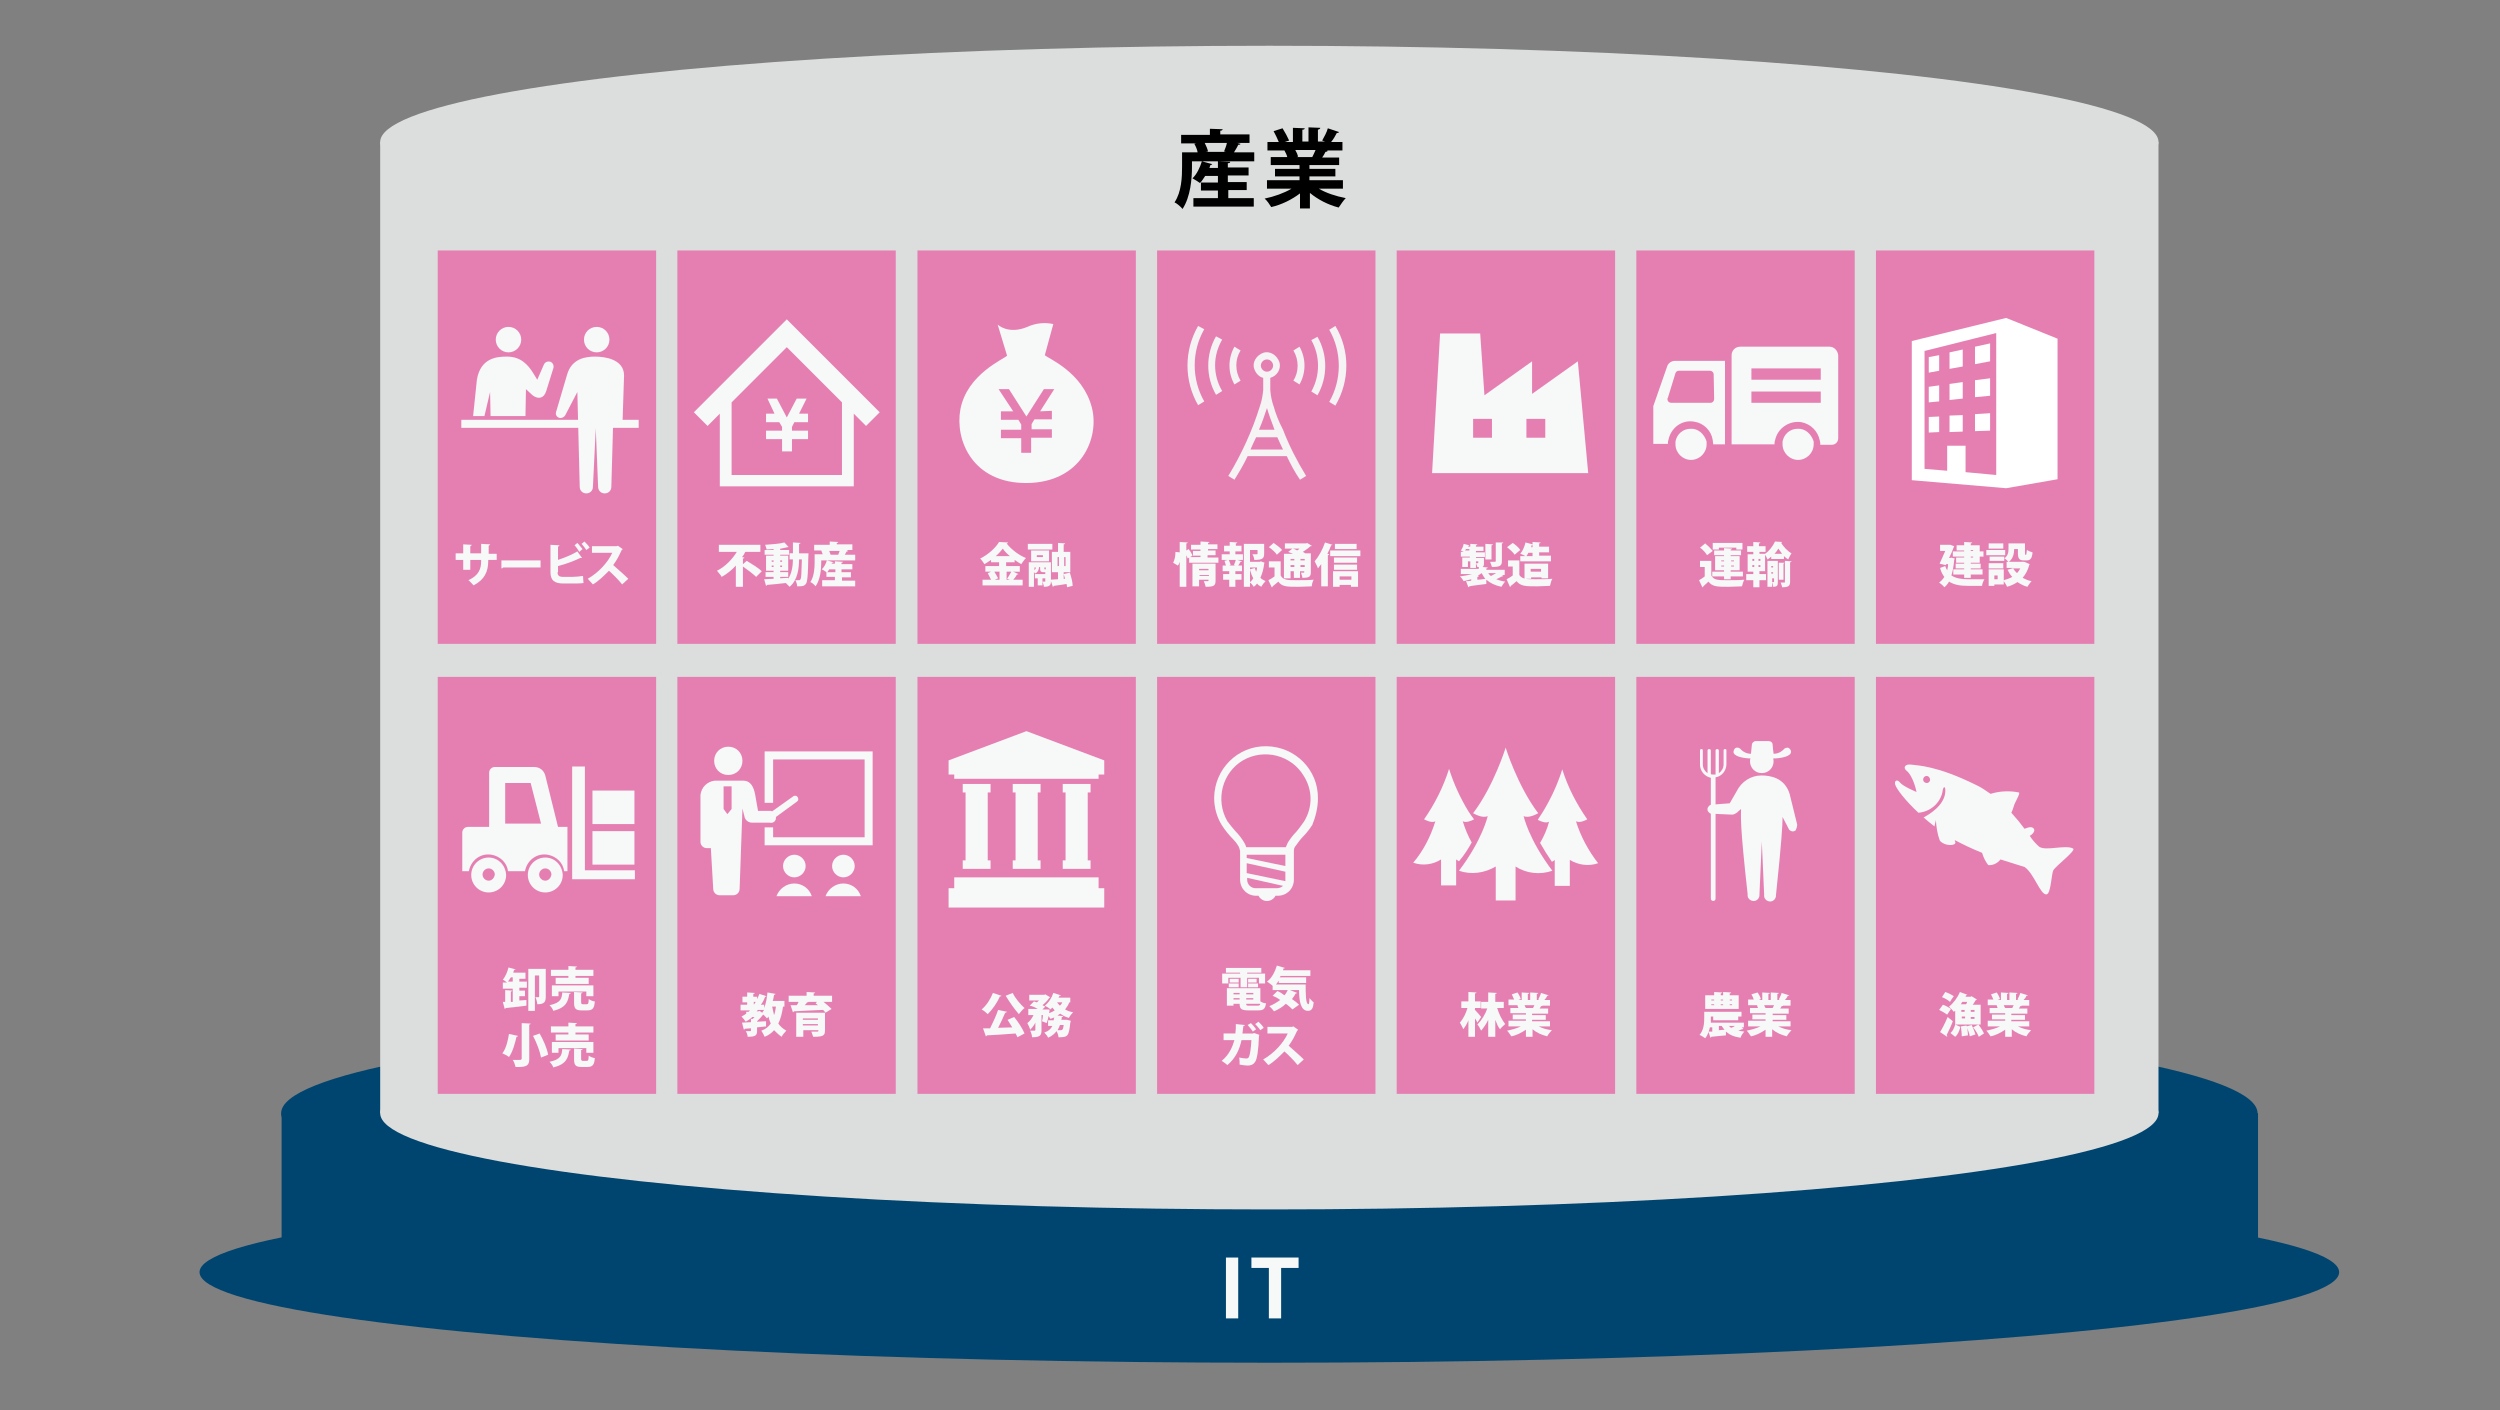 <?xml version="1.0" encoding="utf-8"?>
<!-- Generator: Adobe Illustrator 24.0.1, SVG Export Plug-In . SVG Version: 6.00 Build 0)  -->
<svg version="1.1" id="レイヤー_1" xmlns="http://www.w3.org/2000/svg" xmlns:xlink="http://www.w3.org/1999/xlink" x="0px"
	 y="0px" viewBox="0 0 530 299" style="enable-background:new 0 0 530 299;" xml:space="preserve">
<rect x="0" y="0" width="530" height="299" fill="#808080" stroke="none"/>
<style type="text/css">
	.st0{fill:#00456F;}
	.st1{fill:#DCDDDD;}
	.st2{fill:#E57FB2;}
	.st3{enable-background:new    ;}
	.st4{fill:#F7F8F8;}
	.st5{opacity:0.96;}
	.st6{fill:#FFFFFF;}
</style>
<title>アートボード 1</title>
<ellipse class="st0" cx="269.1" cy="236" rx="209.5" ry="22.6"/>
<ellipse class="st0" cx="269.1" cy="269.7" rx="226.8" ry="19.2"/>
<rect x="59.7" y="236" class="st0" width="419" height="34.2"/>
<ellipse class="st1" cx="269.1" cy="30.1" rx="188.5" ry="20.4"/>
<ellipse class="st1" cx="269.1" cy="236" rx="188.5" ry="20.4"/>
<rect x="80.6" y="30.1" class="st1" width="377" height="205.9"/>
<rect x="194.5" y="143.5" class="st2" width="46.3" height="88.4"/>
<g class="st3">
	<path class="st4" d="M212.3,211.1c0,0.1-0.2,0.2-0.3,0.1c-0.6,1.4-1.6,2.8-2.6,3.8c-0.3-0.3-0.9-0.8-1.3-1c1-0.8,1.9-2.2,2.4-3.5
		L212.3,211.1z M213.5,214.5c-0.1,0.1-0.2,0.2-0.4,0.2c-0.4,1-1,2.2-1.5,3.2c0.9,0,2-0.1,3-0.1c-0.3-0.5-0.7-1.1-1-1.6l1.4-0.6
		c0.9,1.1,1.8,2.5,2.2,3.5l-1.5,0.8c-0.1-0.2-0.2-0.5-0.4-0.8c-2.2,0.2-4.5,0.3-6.1,0.4c0,0.1-0.1,0.2-0.2,0.2l-0.6-1.7l1.5,0
		c0.6-1.2,1.3-2.7,1.7-3.9L213.5,214.5z M214.7,210.5c0.5,1.1,1.6,2.4,2.5,3.2c-0.4,0.3-0.9,0.9-1.2,1.3c-0.9-1-2-2.6-2.8-3.9
		L214.7,210.5z"/>
	<path class="st4" d="M227.2,212.5h-0.5c-0.2,0.5-0.5,1-0.9,1.5c0.5,0.3,1.1,0.5,1.7,0.6c-0.3,0.3-0.7,0.8-0.9,1.2
		c-0.7-0.2-1.3-0.5-1.8-0.9c-0.2,0.1-0.4,0.2-0.6,0.4l1.2,0.1c0,0.1-0.1,0.2-0.3,0.2c0,0.2,0,0.4-0.1,0.6h0.9l0.3,0l0.8,0.2
		c0,0.1,0,0.3-0.1,0.4c-0.3,2.9-0.5,3.1-2.5,3.1c0-0.4-0.2-0.9-0.4-1.3c-0.4,0.5-0.9,1-1.8,1.4c-0.1-0.3-0.5-0.8-0.8-1.1
		c0.9-0.3,1.4-0.8,1.7-1.4h-0.9v-1.2h1.2c0-0.2,0-0.4,0.1-0.6c-0.3,0.1-0.5,0.2-0.8,0.3c-0.1-0.2-0.3-0.4-0.4-0.6
		c-0.1,0.5-0.2,1-0.4,1.5l-1-0.4c0.1-0.3,0.2-0.8,0.2-1.3h-0.3v3.2c0,1.1-0.3,1.5-2,1.5c0-0.4-0.2-1-0.4-1.4c0.3,0,0.7,0,0.9,0
		c0.1,0,0.2,0,0.2-0.2v-1.5c-0.3,0.6-0.7,1.1-1.1,1.5c-0.1-0.4-0.4-1-0.6-1.4c0.5-0.4,1-1,1.3-1.7H218v-1.3h2
		c-0.5-0.3-1.1-0.6-1.7-0.7l0.9-0.9c0.2,0.1,0.4,0.1,0.6,0.2c0.2-0.1,0.3-0.3,0.5-0.4h-2.1v-1.2h3.2l0.2-0.1l1,0.6
		c0,0.1-0.1,0.1-0.2,0.2c-0.3,0.5-0.8,1-1.4,1.5c0.2,0.1,0.4,0.2,0.6,0.3l-0.6,0.6h0.8l0.7,0c0,0.1,0,0.5-0.1,0.8
		c0.5-0.2,0.9-0.4,1.2-0.6c-0.2-0.2-0.3-0.4-0.5-0.6c-0.1,0.1-0.3,0.3-0.4,0.4c-0.3-0.3-0.8-0.6-1.2-0.8c0.8-0.6,1.5-1.7,1.8-2.7
		l1.6,0.5c0,0.1-0.1,0.1-0.3,0.1c0,0.1-0.1,0.3-0.2,0.4h2.5V212.5z M224.1,212.5c0.2,0.3,0.4,0.5,0.6,0.7c0.2-0.2,0.4-0.4,0.5-0.7
		H224.1z M224.7,217.3c-0.1,0.4-0.3,0.7-0.5,1.1c0.3,0,0.6,0,0.7,0c0.4,0,0.5-0.3,0.6-1.1H224.7z"/>
</g>
<rect x="143.6" y="143.5" class="st2" width="46.3" height="88.4"/>
<g class="st3">
	<path class="st4" d="M166.6,213.4H166c-0.2,1.4-0.5,2.6-1,3.6c0.4,0.6,1,1.1,1.7,1.5c-0.3,0.3-0.8,0.9-1,1.3
		c-0.6-0.4-1.1-0.9-1.6-1.4c-0.5,0.6-1.2,1.1-2,1.4c-0.1-0.3-0.5-1-0.7-1.3c0.9-0.3,1.5-0.8,2-1.5c-0.2-0.5-0.4-1-0.5-1.5
		c-0.1,0.2-0.2,0.3-0.3,0.4c-0.2-0.2-0.5-0.6-0.8-0.8c-0.3,0.4-0.8,0.9-1.3,1.4v0.1l1.9-0.1l0,1.1c-0.6,0.1-1.3,0.1-1.9,0.2v0.7
		c0,1-0.3,1.3-2,1.3c0-0.4-0.2-0.9-0.4-1.2c0.3,0,0.8,0,0.9,0c0.1,0,0.2,0,0.2-0.1v-0.5c-0.5,0-0.9,0.1-1.3,0.1
		c0,0.1-0.1,0.2-0.2,0.2l-0.4-1.5c0.5,0,1.2-0.1,1.9-0.1v-0.7l0.4,0c0.1-0.1,0.2-0.3,0.4-0.4h-0.5c-0.4,0.4-0.9,0.7-1.4,1
		c-0.2-0.3-0.6-0.8-0.9-1.1c0.4-0.2,0.7-0.4,1-0.6v-0.4h0.5l0.3-0.3H157v-1.2h1.4v-0.5h-1v-1.2h1v-0.9l1.6,0.1
		c0,0.1-0.1,0.2-0.3,0.2v0.6h0.8v0.5c0.2-0.3,0.3-0.7,0.5-1.1l1.5,0.5c0,0.1-0.1,0.1-0.3,0.1c-0.2,0.6-0.5,1.2-0.9,1.7h0.7v0.7
		c0.4-1,0.6-2.2,0.7-3.3l1.7,0.3c0,0.1-0.1,0.2-0.3,0.2c-0.1,0.4-0.1,0.9-0.3,1.3h2.5V213.4z M159.8,212.4v0.5h0.1
		c0.1-0.2,0.2-0.3,0.3-0.5H159.8z M160.8,214.4l0.2-0.1l0.6,0.4c0.1-0.2,0.2-0.4,0.4-0.6h-1.3c-0.1,0.1-0.2,0.2-0.3,0.3H160.8z
		 M163.7,213.4c0.1,0.6,0.3,1.2,0.4,1.8c0.2-0.5,0.3-1.1,0.4-1.8H163.7z"/>
	<path class="st4" d="M176.4,211.1v1.3h-1.8c0.6,0.5,1.3,1.1,1.7,1.5l-1.3,0.8c-0.1-0.2-0.3-0.4-0.5-0.6c-2.3,0.1-4.6,0.2-6.2,0.3
		c0,0.1-0.1,0.2-0.2,0.2l-0.5-1.5c0.4,0,0.8,0,1.3,0c0.2-0.2,0.3-0.5,0.4-0.7h-2.1v-1.3h3.8v-0.8l1.8,0.1c0,0.1-0.1,0.2-0.3,0.2v0.5
		H176.4z M174.9,214.7v3.8c0,1.1-0.5,1.3-2.5,1.3c-0.1-0.3-0.3-0.8-0.4-1.1c0.3,0,0.6,0,0.9,0h0.4c0.2,0,0.2-0.1,0.2-0.3h-3.2v1.4
		h-1.5v-5.1H174.9z M173.4,215.9h-3.2v0.3h3.2V215.9z M170.2,217.4h3.2v-0.3h-3.2V217.4z M173.2,212.4h-1.8
		c-0.1,0.1-0.1,0.1-0.3,0.1c-0.1,0.2-0.3,0.4-0.5,0.6c0.9,0,1.8,0,2.8,0c-0.2-0.2-0.4-0.3-0.5-0.4L173.2,212.4z"/>
</g>
<rect x="92.8" y="143.5" class="st2" width="46.3" height="88.4"/>
<g class="st3">
	<path class="st4" d="M110.1,207.2v0.9h1.6v1.3h-1.6v0.6h1.2v1.2h-1.2v0.9l1.5-0.1l0,1.2c-1.6,0.2-3.3,0.4-4.4,0.5
		c0,0.1-0.1,0.2-0.2,0.2l-0.4-1.5l0.5,0v-2.5l1.5,0.1c0,0.1-0.1,0.2-0.3,0.2v2.2l0.4,0v-2.8h-2.1v-1.3h0.9c-0.3-0.2-0.6-0.5-0.9-0.6
		c0.5-0.6,1-1.7,1.2-2.6l1.5,0.4c0,0.1-0.1,0.1-0.3,0.1c-0.1,0.2-0.1,0.4-0.2,0.6h2.6v1.3H110.1z M108.3,207.2
		c-0.2,0.3-0.4,0.6-0.6,0.9h1v-0.9H108.3z M115.7,205.4v5.9c0,1.1-0.3,1.6-1.8,1.6c0-0.4-0.2-1.1-0.4-1.5c0.3,0,0.6,0,0.7,0
		c0.1,0,0.1,0,0.1-0.1v-4.5h-0.9v7.5H112v-8.9H115.7z"/>
	<path class="st4" d="M121,210.5c0,0.1-0.1,0.2-0.3,0.2c-0.3,1.6-0.6,2.9-3.4,3.6c-0.1-0.4-0.5-0.9-0.8-1.2c2.4-0.5,2.6-1.4,2.7-2.7
		L121,210.5z M120.5,207.3v-0.4h-3.7v-1.3h3.7v-0.8l1.8,0.1c0,0.1-0.1,0.2-0.3,0.2v0.5h3.8v1.3H122v0.4h2.8v1.3h-7v-1.3H120.5z
		 M125.8,211.2h-1.5v-1h-5.9v1h-1.4v-2.3h8.8V211.2z M123.2,212.5c0,0.3,0.1,0.4,0.4,0.4h0.8c0.3,0,0.4-0.2,0.4-1.1
		c0.3,0.2,0.9,0.5,1.3,0.5c-0.1,1.5-0.5,1.9-1.6,1.9h-1.2c-1.3,0-1.6-0.4-1.6-1.7v-2.2l1.8,0.1c0,0.1-0.1,0.2-0.3,0.2V212.5z"/>
</g>
<g class="st3">
	<path class="st4" d="M109.8,219.6c0,0.1-0.1,0.2-0.3,0.2c-0.3,1.3-0.8,3.2-1.6,4.3c-0.3-0.3-1-0.6-1.4-0.8c0.8-1,1.2-2.8,1.4-4.1
		L109.8,219.6z M110.6,216.9l1.9,0.1c0,0.1-0.1,0.2-0.3,0.2v7.3c0,1.3-0.4,1.8-2.9,1.7c-0.1-0.4-0.3-1.1-0.6-1.5c0.5,0,1,0,1.3,0
		c0.4,0,0.6,0,0.6-0.3V216.9z M114.7,224.2c-0.2-1.2-0.9-3.1-1.7-4.6l1.4-0.5c0.8,1.4,1.6,3.2,1.8,4.5L114.7,224.2z"/>
	<path class="st4" d="M121,222.5c0,0.1-0.1,0.2-0.3,0.2c-0.3,1.6-0.6,2.9-3.4,3.6c-0.1-0.4-0.5-0.9-0.8-1.2c2.4-0.5,2.6-1.4,2.7-2.7
		L121,222.5z M120.5,219.3v-0.4h-3.7v-1.3h3.7v-0.8l1.8,0.1c0,0.1-0.1,0.2-0.3,0.2v0.5h3.8v1.3H122v0.4h2.8v1.3h-7v-1.3H120.5z
		 M125.8,223.2h-1.5v-1h-5.9v1h-1.4v-2.3h8.8V223.2z M123.2,224.5c0,0.3,0.1,0.4,0.4,0.4h0.8c0.3,0,0.4-0.2,0.4-1.1
		c0.3,0.2,0.9,0.5,1.3,0.5c-0.1,1.5-0.5,1.9-1.6,1.9h-1.2c-1.3,0-1.6-0.4-1.6-1.7v-2.2l1.8,0.1c0,0.1-0.1,0.2-0.3,0.2V224.5z"/>
</g>
<rect x="245.3" y="143.5" class="st2" width="46.3" height="88.4"/>
<g class="st3">
	<path class="st4" d="M260.4,207.3v1.2h-1.3v-2.1h3.8v-0.2h-3v-1h7.5v1h-3v0.2h3.8v2.1h-1.3v-1.2h-2.5v2h-1.4v-2H260.4z
		 M264.2,212.9c0,0.3,0.2,0.3,0.7,0.3h1.7c0.5,0,0.6-0.1,0.6-0.9c0.3,0.2,0.8,0.4,1.2,0.4c-0.2,1.2-0.5,1.5-1.7,1.5h-2
		c-1.5,0-1.9-0.3-1.9-1.4h-1.3v0.4h-1.4v-3.7h7.1v3.3H264.2z M260.5,209.3v-0.8h2.1v0.8H260.5z M260.7,207.5h1.9v0.8h-1.9V207.5z
		 M262.8,210.5h-1.3v0.3h1.3V210.5z M261.5,211.6v0.3h1.3v-0.3H261.5z M265.7,210.8v-0.3h-1.5v0.3H265.7z M264.2,211.9h1.5v-0.3
		h-1.5V211.9z M264.6,207.5h1.8v0.8h-1.8V207.5z M264.6,209.3v-0.8h2.1v0.8H264.6z"/>
	<path class="st4" d="M271.3,207.6c-0.3,0.4-0.5,0.8-0.8,1.1h6.3c0,2,0,4.2,0.6,4.2c0.1,0,0.2-0.5,0.2-1.3c0.3,0.3,0.6,0.7,0.9,0.9
		c-0.1,1.2-0.4,1.8-1.2,1.8c-1.5,0-1.9-1.9-1.9-4.4h-1.9l1.5,0.6c0,0.1-0.2,0.1-0.3,0.1c-0.2,0.4-0.5,0.8-0.8,1.2
		c0.6,0.4,1.1,0.8,1.5,1.2L274,214c-0.3-0.3-0.8-0.8-1.4-1.2c-0.7,0.7-1.6,1.2-2.5,1.6c-0.2-0.3-0.7-0.8-1-1.1
		c0.8-0.3,1.6-0.8,2.3-1.3c-0.5-0.4-1.1-0.7-1.6-0.9l1-1c0.5,0.2,1,0.5,1.5,0.9c0.3-0.3,0.5-0.7,0.7-1.1h-3.2V209l0,0
		c-0.3-0.3-0.9-0.7-1.2-0.9c1-0.7,1.7-2.1,2.1-3.4l1.7,0.5c0,0.1-0.1,0.1-0.3,0.1c0,0.1-0.1,0.3-0.1,0.4h5.8v1.2h-6.3l-0.2,0.3h5.6
		v1.2h-5.8V207.6z"/>
</g>
<g class="st3">
	<path class="st4" d="M267,219.4c0,0.1-0.1,0.1-0.1,0.2c-0.1,3.1-0.4,4.9-0.8,5.5c-0.4,0.6-0.9,0.8-1.6,0.8c-0.5,0-1-0.1-1.7-0.2
		c0-0.4,0-1.1-0.1-1.5c0.5,0.1,1.2,0.2,1.5,0.2c0.3,0,0.5-0.1,0.6-0.4c0.2-0.4,0.4-1.7,0.5-3.5h-2.1c-0.4,1.9-1.2,3.8-3,5.3
		c-0.3-0.3-0.9-0.7-1.2-0.9c1.6-1.3,2.3-3,2.7-4.4h-2.3v-1.4h2.5c0.1-0.7,0.1-1.2,0.1-2l1.9,0.2c0,0.1-0.1,0.2-0.3,0.2
		c-0.1,0.6-0.1,1-0.2,1.6h2.2l0.3-0.1L267,219.4z M265.2,216.9c0.4,0.4,0.9,1,1.1,1.3l-0.7,0.5c-0.2-0.4-0.8-1-1.1-1.4L265.2,216.9z
		 M266.8,216.6c0.4,0.4,0.9,0.9,1.1,1.3l-0.7,0.5c-0.2-0.3-0.8-1-1.1-1.3L266.8,216.6z"/>
	<path class="st4" d="M275.2,218.3c0,0.1-0.1,0.2-0.2,0.2c-0.6,1.3-1,2.1-1.8,3.2c0.9,0.8,2.3,2,3.2,2.9l-1.3,1.2
		c-0.7-0.9-2.1-2.3-2.8-2.9c-1,1-2.2,2.2-3.4,2.9c-0.3-0.3-0.8-0.9-1.1-1.2c2.3-1.3,4.3-3.5,5.2-5.5h-4.3v-1.4h5.2l0.3-0.1
		L275.2,218.3z"/>
</g>
<rect x="296.1" y="143.5" class="st2" width="46.3" height="88.4"/>
<g class="st3">
	<path class="st4" d="M312.6,214c0.4,0.4,1.2,1.3,1.4,1.6l-0.8,1.2c-0.1-0.3-0.3-0.6-0.5-0.9v3.9h-1.4v-3.5
		c-0.3,0.8-0.7,1.4-1.1,1.9c-0.1-0.4-0.5-1-0.7-1.4c0.7-0.8,1.3-2,1.6-3.1h-1.3v-1.4h1.5v-2l1.7,0.1c0,0.1-0.1,0.2-0.3,0.2v1.7h1.2
		v1.4h-1.2V214z M318.9,213.7h-1.5c0.4,1.3,1,2.5,1.7,3.4c-0.3,0.3-0.8,0.7-1.1,1.1c-0.4-0.5-0.7-1.2-1-2v3.6h-1.5v-3.6
		c-0.4,0.9-1,1.7-1.5,2.3c-0.2-0.4-0.5-1-0.8-1.3c0.9-0.9,1.7-2.2,2.1-3.4h-1.3v-1.4h1.5v-2l1.8,0.1c0,0.1-0.1,0.2-0.3,0.2v1.7h1.8
		V213.7z"/>
	<path class="st4" d="M328.8,217.6h-2.6c0.8,0.4,1.8,0.7,2.8,0.8c-0.3,0.3-0.8,0.9-1,1.3c-1.2-0.3-2.3-0.8-3.1-1.5v1.6h-1.4v-1.5
		c-0.9,0.6-2,1.2-3.1,1.4c-0.2-0.3-0.6-0.9-0.9-1.2c1-0.2,2.1-0.5,2.9-0.9h-2.6v-1.2h3.7v-0.3h-2.8v-1h2.8v-0.3h-3.3v-1.1h1.7
		c-0.1-0.2-0.2-0.5-0.2-0.6h-1.9v-1.2h1.2c-0.1-0.3-0.4-0.8-0.5-1.1l1.2-0.4c0.3,0.4,0.6,1,0.7,1.4l-0.5,0.2h0.7v-1.6l1.6,0.1
		c0,0.1-0.1,0.2-0.3,0.2v1.3h0.5v-1.6l1.7,0.1c0,0.1-0.1,0.2-0.3,0.2v1.3h0.6l-0.3-0.1c0.2-0.4,0.5-1,0.6-1.4l1.6,0.5
		c0,0.1-0.2,0.1-0.3,0.1c-0.1,0.3-0.3,0.6-0.6,0.9h1.2v1.2h-1.6c0,0.1-0.1,0.1-0.3,0.1c-0.1,0.2-0.2,0.4-0.3,0.5h1.8v1.1h-3.4v0.3
		h2.9v1h-2.9v0.3h3.8V217.6z M325,213.7c0.1-0.2,0.2-0.4,0.3-0.6h-2.1c0.1,0.2,0.2,0.5,0.3,0.6l-0.1,0v0L325,213.7z"/>
</g>
<rect x="346.9" y="143.5" class="st2" width="46.3" height="88.4"/>
<g class="st3">
	<path class="st4" d="M368.9,217.5l0.7,0.6c0,0-0.1,0.1-0.2,0.1c0,0-0.1,0-0.1,0c-0.2,0.1-0.5,0.2-0.8,0.3c0.4,0.1,0.8,0.1,1.3,0.2
		c-0.3,0.3-0.7,0.9-0.8,1.3c-1.4-0.2-2.3-0.6-3.1-1.3v0.8c-1.1,0.1-2.3,0.2-3.1,0.3c0,0.1-0.1,0.1-0.2,0.2l-0.4-1.3l0.8,0v-0.9h-0.5
		c-0.2,0.8-0.4,1.6-1,2.3c-0.3-0.2-0.9-0.6-1.2-0.7c0.9-1,1-2.5,1-3.6v-1.3h7.9v1h-6.5c0,0.5,0,0.8,0,1.3h7v1H368.9z M368.6,211v2.9
		h-7.1V211h1.9v-0.7l1.7,0.1c0,0.1-0.1,0.2-0.3,0.2v0.4h0.5v-0.7l1.7,0.1c0,0.1-0.1,0.2-0.3,0.2v0.4H368.6z M362.8,211.9v0.2h0.6
		v-0.2H362.8z M362.8,212.9v0.2h0.6v-0.2H362.8z M368.5,216.3h-5.3v-0.9h5.3V216.3z M364.4,217.5v0.9l1.2-0.1
		c-0.2-0.2-0.4-0.5-0.6-0.8H364.4z M365.3,211.9h-0.5v0.2h0.5V211.9z M365.3,212.9h-0.5v0.2h0.5V212.9z M366.5,217.5
		c0.2,0.1,0.3,0.3,0.5,0.4c0.3-0.1,0.5-0.2,0.8-0.4H366.5z M367.2,212.1v-0.2h-0.5v0.2H367.2z M367.2,213.1v-0.2h-0.5v0.2H367.2z"/>
	<path class="st4" d="M379.6,217.6H377c0.8,0.4,1.8,0.7,2.8,0.8c-0.3,0.3-0.8,0.9-1,1.3c-1.2-0.3-2.3-0.8-3.1-1.5v1.6h-1.4v-1.5
		c-0.9,0.6-2,1.2-3.1,1.4c-0.2-0.3-0.6-0.9-0.9-1.2c1-0.2,2.1-0.5,2.9-0.9h-2.6v-1.2h3.7v-0.3h-2.8v-1h2.8v-0.3H371v-1.1h1.7
		c-0.1-0.2-0.2-0.5-0.2-0.6h-1.9v-1.2h1.2c-0.1-0.3-0.3-0.8-0.5-1.1l1.3-0.4c0.3,0.4,0.6,1,0.7,1.4l-0.4,0.2h0.7v-1.6l1.6,0.1
		c0,0.1-0.1,0.2-0.3,0.2v1.3h0.5v-1.6l1.7,0.1c0,0.1-0.1,0.2-0.3,0.2v1.3h0.6l-0.3-0.1c0.2-0.4,0.5-1,0.6-1.4l1.6,0.5
		c0,0.1-0.2,0.1-0.3,0.1c-0.1,0.3-0.3,0.6-0.6,0.9h1.2v1.2h-1.6c0,0.1-0.1,0.1-0.3,0.1c-0.1,0.2-0.2,0.4-0.3,0.5h1.8v1.1h-3.4v0.3
		h2.9v1h-2.9v0.3h3.8V217.6z M375.8,213.7c0.1-0.2,0.2-0.4,0.3-0.6H374c0.1,0.2,0.2,0.5,0.3,0.6l-0.1,0v0L375.8,213.7z"/>
</g>
<rect x="397.7" y="143.5" class="st2" width="46.3" height="88.4"/>
<g class="st3">
	<path class="st4" d="M411.9,213c0.6,0.2,1.3,0.6,1.7,0.9l-0.8,1.2c-0.4-0.3-1.1-0.7-1.7-1L411.9,213z M411.3,218.8
		c0.5-0.8,1.1-2,1.6-3.2l1.1,0.9c-0.4,1.1-0.9,2.1-1.3,2.9c0.1,0.1,0.1,0.2,0.1,0.2c0,0.1,0,0.1,0,0.2L411.3,218.8z M412.4,210.3
		c0.6,0.2,1.4,0.6,1.8,0.9c-0.3,0.4-0.6,0.8-0.8,1.2c-0.3-0.3-1.1-0.8-1.7-1L412.4,210.3z M414.5,217.1v-2.8
		c-0.1,0.1-0.2,0.1-0.3,0.2c-0.2-0.3-0.7-0.8-1-1.1c0.9-0.7,1.8-1.9,2.3-3.1l1.6,0.6c-0.1,0.1-0.2,0.1-0.3,0.1l-0.1,0.3h1.1l0.2-0.1
		l1.1,0.7c0,0.1-0.2,0.1-0.3,0.2c-0.2,0.3-0.3,0.6-0.6,0.9h1.7v4.2H414.5z M415.6,217.7c-0.2,0.8-0.5,1.6-1.1,2.1l-1-0.8
		c0.5-0.4,0.8-1.1,1-1.8L415.6,217.7z M415.9,219.7c0-0.6-0.1-1.4-0.2-2.1l1.2-0.2c0.2,0.7,0.3,1.5,0.3,2.1L415.9,219.7z
		 M416.8,212.9c0.1-0.1,0.2-0.3,0.2-0.5h-1c-0.1,0.2-0.2,0.3-0.3,0.5H416.8z M415.8,214.5h0.7v-0.4h-0.7V214.5z M416.6,215.5h-0.7
		v0.4h0.7V215.5z M417.6,219.7c-0.1-0.6-0.4-1.4-0.7-2.1l1.1-0.3c0.3,0.6,0.6,1.4,0.8,2L417.6,219.7z M418.6,214.5v-0.4h-0.8v0.4
		H418.6z M418.6,216v-0.4h-0.8v0.4H418.6z M419.5,219.8c-0.2-0.6-0.7-1.4-1.2-2l1.1-0.6c0.5,0.6,1,1.4,1.2,1.9L419.5,219.8z"/>
	<path class="st4" d="M430.4,217.6h-2.6c0.8,0.4,1.8,0.7,2.8,0.8c-0.3,0.3-0.8,0.9-1,1.3c-1.2-0.3-2.3-0.8-3.1-1.5v1.6h-1.4v-1.5
		c-0.9,0.6-2,1.2-3.1,1.4c-0.2-0.3-0.6-0.9-0.9-1.2c1-0.2,2.1-0.5,2.9-0.9h-2.6v-1.2h3.7v-0.3h-2.8v-1h2.8v-0.3h-3.3v-1.1h1.7
		c-0.1-0.2-0.2-0.5-0.2-0.6h-1.9v-1.2h1.2c-0.1-0.3-0.4-0.8-0.5-1.1l1.2-0.4c0.3,0.4,0.6,1,0.7,1.4l-0.5,0.2h0.7v-1.6l1.6,0.1
		c0,0.1-0.1,0.2-0.3,0.2v1.3h0.5v-1.6l1.7,0.1c0,0.1-0.1,0.2-0.3,0.2v1.3h0.6l-0.3-0.1c0.2-0.4,0.5-1,0.6-1.4l1.6,0.5
		c0,0.1-0.2,0.1-0.3,0.1c-0.1,0.3-0.3,0.6-0.6,0.9h1.2v1.2h-1.6c0,0.1-0.1,0.1-0.3,0.1c-0.1,0.2-0.2,0.4-0.3,0.5h1.8v1.1h-3.4v0.3
		h2.9v1h-2.9v0.3h3.8V217.6z M426.6,213.7c0.1-0.2,0.2-0.4,0.3-0.6h-2.1c0.1,0.2,0.2,0.5,0.3,0.6l-0.1,0v0L426.6,213.7z"/>
</g>
<rect x="92.8" y="53.1" class="st2" width="46.3" height="83.4"/>
<g class="st3">
	<path class="st4" d="M105.2,118.7h-1.7v0.3c0,2.2-0.8,3.9-3.1,5.1c-0.3-0.3-0.7-0.8-1.1-1.1c2.2-1,2.7-2.4,2.7-4v-0.3h-2.3v2.1
		h-1.5v-2.1h-1.6v-1.4h1.6v-1.9l1.8,0.1c0,0.1-0.1,0.2-0.3,0.3v1.5h2.3v-2l1.9,0.1c0,0.1-0.1,0.2-0.3,0.3v1.7h1.7V118.7z"/>
	<path class="st4" d="M106.3,118.8h8.3v1.5h-7.9c-0.1,0.1-0.2,0.2-0.4,0.2L106.3,118.8z"/>
	<path class="st4" d="M118.2,121.3c0,0.7,0.3,1,1.2,1h1.9c0.6,0,1.7-0.1,2.3-0.2l0.1,1.5c-0.5,0.1-1.6,0.1-2.2,0.1h-2.1
		c-1.9,0-2.7-0.7-2.7-2.4v-5.8l1.9,0.1c0,0.1-0.1,0.2-0.3,0.3v2.8c1.2-0.4,3-1.1,4.1-1.8l1,1.4c-0.1,0-0.1,0-0.2,0
		c-0.1,0-0.1,0-0.2,0c-0.8,0.4-3,1.3-4.7,1.7V121.3z M122.8,117c-0.2-0.4-0.7-1.1-1-1.4l0.6-0.5c0.4,0.4,0.8,1,1.1,1.3L122.8,117z
		 M124.3,116.6c-0.2-0.3-0.7-1-1-1.3l0.6-0.5c0.4,0.4,0.9,0.9,1.1,1.3L124.3,116.6z"/>
	<path class="st4" d="M132,116.4c0,0.1-0.1,0.2-0.2,0.2c-0.6,1.3-1,2.1-1.8,3.2c0.9,0.8,2.3,2,3.2,2.9l-1.3,1.2
		c-0.7-0.9-2.1-2.3-2.8-2.9c-1,1-2.2,2.2-3.4,2.9c-0.3-0.3-0.8-0.9-1.1-1.2c2.3-1.3,4.3-3.5,5.2-5.5h-4.3v-1.4h5.2l0.3-0.1
		L132,116.4z"/>
</g>
<rect x="143.6" y="53.1" class="st2" width="46.3" height="83.4"/>
<g class="st3">
	<path class="st4" d="M157.5,119.6l0.8-0.7c1,0.6,2.5,1.5,3.2,2.2l-1.2,1.2c-0.6-0.6-1.8-1.5-2.8-2.2v4.3H156v-4.5
		c-0.8,0.9-1.9,1.8-3,2.4c-0.2-0.4-0.7-0.9-1-1.3c1.8-0.9,3.3-2.5,4.2-4h-3.8v-1.5h8.8v1.5H158c-0.2,0.4-0.4,0.8-0.7,1.1l0.5,0.1
		c0,0.1-0.1,0.2-0.3,0.2V119.6z"/>
	<path class="st4" d="M170.6,117.3l0.8,0c-0.1,0.8,0,5.7-0.5,6.4c-0.4,0.6-0.8,0.6-1.9,0.6c0-0.4-0.2-1-0.4-1.3c0.3,0,0.6,0,0.8,0
		c0.1,0,0.2,0,0.3-0.2c0.2-0.3,0.2-1.3,0.3-4.2h-0.6c0,1.9-0.3,4.4-2,5.8c-0.2-0.2-0.5-0.5-0.8-0.8c-1.5,0.2-3,0.3-4,0.4
		c0,0.1-0.1,0.2-0.2,0.2l-0.4-1.4c0.5,0,1.2-0.1,2-0.1v-0.4h-1.7v-1h1.7v-0.3h-1.6v-3.2h1.6v-0.2h-1.9v-1h1.9v-0.2
		c-0.5,0-1,0.1-1.5,0.1c0-0.3-0.2-0.7-0.3-1c1.4-0.1,3.1-0.2,4.1-0.5l0.9,1c0,0-0.1,0-0.1,0c0,0-0.1,0-0.1,0
		c-0.4,0.1-0.9,0.2-1.4,0.3c0,0-0.1,0-0.2,0v0.3h1.9v1h-1.9v0.2h1.7v3.2h-1.7v0.3h1.7v1h-1.7v0.3c0.6,0,1.1-0.1,1.7-0.1v0.2
		c0.8-1.2,1-2.9,1-4.1h-0.7v-1.3h0.7V115l1.6,0.1c0,0.1-0.1,0.2-0.3,0.2v2h0.9L170.6,117.3z M163.6,118.8v0.3h0.4v-0.3H163.6z
		 M163.6,120.2h0.4v-0.3h-0.4V120.2z M165.8,118.8h-0.4v0.3h0.4V118.8z M165.8,120.2v-0.3h-0.4v0.3H165.8z"/>
	<path class="st4" d="M179.8,116.8c0,0.1-0.1,0.1-0.3,0.1c-0.1,0.2-0.3,0.5-0.4,0.7h2.2v1.2h-7.2v0.4c0,1.5-0.2,3.7-1.2,5.1
		c-0.2-0.3-0.8-0.8-1.1-0.9c0.8-1.2,0.9-3,0.9-4.2v-1.7h1.7c-0.1-0.3-0.2-0.6-0.3-0.8l0.1,0h-1.6v-1.2h3.3v-0.7l1.8,0.1
		c0,0.1-0.1,0.2-0.3,0.2v0.3h3.3v1.2h-1.2L179.8,116.8z M178.5,122.4v0.7h2.8v1.2h-7V123h2.7v-0.7h-1.8v-1c-0.3-0.2-0.7-0.5-1-0.6
		c0.5-0.4,0.9-1.2,1.1-1.9l1.4,0.4c0,0.1-0.1,0.1-0.3,0.1l-0.1,0.2h0.7V119l1.7,0.1c0,0.1-0.1,0.2-0.3,0.2v0.3h2.3v1.1h-2.3v0.6h2
		v1.1H178.5z M175.8,120.7c-0.1,0.2-0.3,0.4-0.4,0.6h1.7v-0.6H175.8z M177.7,117.6c0.1-0.2,0.2-0.5,0.3-0.8h-2.2
		c0.1,0.3,0.2,0.6,0.3,0.8l-0.1,0h1.9L177.7,117.6z"/>
</g>
<rect x="194.5" y="53.1" class="st2" width="46.3" height="83.4"/>
<g class="st3">
	<path class="st4" d="M214.8,121.2l1.1,0.5c-0.1,0.1-0.2,0.1-0.3,0.1c-0.2,0.4-0.5,0.8-0.8,1.1h2v1.2h-8.5v-1.2h1.8
		c-0.2-0.4-0.5-1-0.7-1.4l0.7-0.3h-1.2v-1.2h2.9v-0.8h-1.7v-0.5c-0.4,0.3-0.9,0.6-1.4,0.9c-0.2-0.3-0.6-0.9-0.9-1.2
		c1.7-0.8,3.3-2.3,4-3.5l1.9,0.1c0,0.1-0.1,0.2-0.3,0.2c1,1.3,2.6,2.5,4.1,3.1c-0.4,0.4-0.7,0.9-1,1.3c-0.5-0.3-1-0.6-1.4-0.9v0.5
		h-1.8v0.8h2.9v1.2H214.8z M211.8,121.2h-1c0.3,0.5,0.6,1,0.8,1.4l-0.7,0.3h1V121.2z M214.1,117.9c-0.6-0.5-1.2-1.1-1.5-1.6
		c-0.4,0.5-0.9,1.1-1.5,1.6H214.1z M213.5,122.7c0.3-0.4,0.6-1,0.9-1.5h-1v1.7h0.7L213.5,122.7z"/>
	<path class="st4" d="M223.1,115.3v1.2h-5.2v-1.2H223.1z M222.8,119.2v4c0,0.9-0.3,1.2-1.5,1.2c0-0.3-0.2-0.8-0.3-1.1
		c0.2,0,0.4,0,0.5,0c0.1,0,0.1,0,0.1-0.1v-1.9h-0.4c-0.7,0-0.7-0.3-0.7-1.1h-0.2c-0.1,0.6-0.2,1.1-0.9,1.4c0-0.1-0.1-0.2-0.2-0.3
		v3.1h-1.1v-5.2H222.8z M222.4,119h-3.8v-2.3h3.8V119z M219.3,120.3v0.6c0.2-0.2,0.3-0.4,0.3-0.6H219.3z M219.4,122.6v-0.9h2.2v0.9
		H221v1.5h-1v-1.5H219.4z M219.8,117.7v0.4h1.3v-0.4H219.8z M221.4,120.3c0,0.4,0,0.4,0.1,0.4c0.2,0,0.2,0,0.2,0v-0.4H221.4z
		 M226.8,121.4c0.3,0.9,0.6,2,0.6,2.8l-1.2,0.3c0-0.2,0-0.4-0.1-0.7c-1,0.2-2,0.3-2.7,0.4c0,0.1-0.1,0.2-0.2,0.2l-0.5-1.5
		c0.4,0,1-0.1,1.6-0.1v-1.5h-1.3v-4.3h1.3v-1.9l1.5,0.1c0,0.1-0.1,0.2-0.3,0.2v1.6h1.4v4.3h-1.4v1.4l0.3,0c-0.1-0.3-0.2-0.7-0.3-1
		L226.8,121.4z M224.2,118.1v1.9h0.3v-1.9H224.2z M225.9,120v-1.9h-0.3v1.9H225.9z"/>
</g>
<rect x="245.3" y="53.1" class="st2" width="46.3" height="83.4"/>
<g class="st3">
	<path class="st4" d="M256,118.2h2.3v1.1h-6.2v-1.1l-0.3,0.2c-0.1-0.2-0.2-0.5-0.3-0.7v6.7h-1.4v-5.3c-0.1,0.3-0.2,0.6-0.4,0.8
		l-1-0.6c0.3-0.5,0.5-1.4,0.5-2.3l0.9,0.1v-2.2l1.7,0.1c0,0.1-0.1,0.2-0.3,0.2v1.5l0.5-0.3c0.3,0.4,0.7,1,0.8,1.4l-0.5,0.3h2.2v-0.3
		h-1.6v-1h1.6v-0.3h-2v-1h2v-0.7l1.9,0.1c0,0.1-0.1,0.2-0.3,0.2v0.3h2v1h-2v0.3h1.6v1H256V118.2z M257.7,119.5v3.6
		c0,1.1-0.4,1.3-2.1,1.3c-0.1-0.4-0.2-0.8-0.4-1.2c0.3,0,0.7,0,0.8,0c0.2,0,0.2,0,0.2-0.3h-2v1.4h-1.4v-4.8H257.7z M256.2,120.6h-2
		v0.3h2V120.6z M254.3,122.1h2v-0.2h-2V122.1z"/>
	<path class="st4" d="M261.9,116.9v0.6h1.6v1.2h-1.2l1,0.3c0,0.1-0.1,0.1-0.3,0.1c-0.1,0.2-0.3,0.5-0.5,0.8h0.8v1.2h-1.4v0.6h1.3
		v1.2h-1.3v1.5h-1.3v-1.5h-1.3v-1.2h1.3v-0.6h-1.4v-1.2h0.7c-0.1-0.3-0.2-0.7-0.3-1l0.7-0.2h-1.3v-1.2h1.7v-0.6h-1.2v-1.2h1.2v-0.8
		l1.6,0.1c0,0.1-0.1,0.2-0.3,0.2v0.5h1.2v1.2H261.9z M261.9,119.9l-0.3-0.1c0.1-0.3,0.3-0.8,0.4-1.1h-1.5c0.2,0.4,0.3,0.8,0.4,1.1
		l-0.4,0.1H261.9z M267.3,119l0.8,0.3c0,0.1-0.1,0.1-0.1,0.2c-0.1,1.1-0.4,2.1-0.8,3c0.3,0.3,0.7,0.5,1.1,0.7
		c-0.3,0.3-0.7,0.8-0.9,1.2c-0.4-0.2-0.7-0.4-0.9-0.7c-0.2,0.3-0.4,0.5-0.7,0.7c-0.2-0.3-0.5-0.7-0.8-0.9v0.9h-1.3v-9.1h4.3v2.1
		c0,1.1-0.5,1.3-2.1,1.3c0-0.4-0.2-0.9-0.4-1.2c0.3,0,0.8,0,0.9,0c0.1,0,0.2,0,0.2-0.1v-0.8H265v2.5h2.1L267.3,119z M266,120.4
		c0.1,0.3,0.2,0.5,0.3,0.8c0.1-0.3,0.2-0.6,0.2-0.9H265v0.4L266,120.4z M265,123.4c0.3-0.2,0.5-0.5,0.7-0.8
		c-0.3-0.5-0.5-1.1-0.7-1.8V123.4z"/>
	<path class="st4" d="M271.5,118.8v3.2c0.5,1,1.5,1,3.4,1c1.2,0,2.6,0,3.6-0.1c-0.2,0.3-0.4,1-0.4,1.4c-0.8,0-1.8,0.1-2.8,0.1
		c-2.5,0-3.5,0-4.3-1.1c-0.4,0.4-0.9,0.7-1.2,1c0,0.1,0,0.2-0.2,0.2l-0.7-1.5c0.4-0.2,0.9-0.5,1.3-0.8v-1.9h-1.2v-1.3H271.5z
		 M270,115.1c0.6,0.4,1.4,1,1.8,1.5l-1.1,1c-0.3-0.5-1.1-1.2-1.7-1.6L270,115.1z M273.6,121.2v1.4h-1.4v-5.2h1.9
		c-0.3-0.1-0.7-0.3-1-0.4l0.9-0.7h-1.6v-1.1h4.5l0.2-0.1l1,0.6c0,0.1-0.2,0.1-0.3,0.1c-0.4,0.4-1,0.8-1.6,1.2
		c0.2,0.1,0.4,0.2,0.5,0.3h1.2v4c0,1-0.4,1.2-1.8,1.2c0-0.3-0.2-0.8-0.3-1.1c0.2,0,0.5,0,0.6,0c0.1,0,0.1,0,0.1-0.3h-0.9v1.4h-1.3
		v-1.4H273.6z M274.4,118.5h-0.8v0.3h0.8V118.5z M273.6,120.2h0.8v-0.4h-0.8V120.2z M274.1,116.3c0.3,0.1,0.6,0.2,0.9,0.4
		c0.2-0.1,0.3-0.2,0.5-0.4H274.1z M276.6,118.5h-0.9v0.3h0.9V118.5z M275.7,120.2h0.9v-0.4h-0.9V120.2z"/>
	<path class="st4" d="M280.1,119.6c-0.2,0.3-0.5,0.6-0.7,0.9c-0.1-0.4-0.5-1.1-0.7-1.5c0.8-0.9,1.7-2.5,2.2-4l1.6,0.5
		c-0.1,0.1-0.2,0.1-0.3,0.1c-0.2,0.6-0.5,1.2-0.8,1.8l0.4,0.1c0,0.1-0.1,0.2-0.3,0.2v6.6h-1.4V119.6z M282,116.7h6.4v1.2H282V116.7z
		 M282.6,124.4v-3.3h5.3v3.3h-1.5V124H284v0.4H282.6z M287.7,118.2v1.1h-4.9v-1.1H287.7z M282.8,120.8v-1.1h4.9v1.1H282.8z
		 M287.6,115.3v1.1H283v-1.1H287.6z M286.4,122.2H284v0.7h2.5V122.2z"/>
</g>
<rect x="296.1" y="53.1" class="st2" width="46.3" height="83.4"/>
<g class="st3">
	<path class="st4" d="M317.9,121.5l0.8,0.6c0,0-0.1,0.1-0.2,0.1c0,0-0.1,0-0.1,0c-0.3,0.2-0.8,0.4-1.2,0.6c0.5,0.2,1.2,0.4,1.9,0.5
		c-0.3,0.3-0.6,0.8-0.8,1.1c-1.4-0.3-2.4-0.8-3.2-1.5l0,0.9c-1.3,0.2-2.7,0.3-3.6,0.5c0,0.1-0.1,0.1-0.2,0.2l-0.5-1.3
		c0.3,0,0.7,0,1.1-0.1v-0.3c-0.5,0.1-1,0.3-1.6,0.4c-0.2-0.3-0.5-0.8-0.8-1c0.9-0.1,1.8-0.3,2.6-0.5h-2.4v-1.1h3.8v-0.4h-0.3
		c-0.1-0.3-0.2-0.6-0.3-0.8c0.1,0,0.3,0,0.4,0c0.1,0,0.1,0,0.1-0.4h-0.5v1.4h-1.2v-1.4h-0.5v1.2H310v-2h1.6v-0.2h-1.9v-1h0.6
		c-0.2-0.1-0.4-0.2-0.6-0.3c0.3-0.4,0.5-0.9,0.6-1.4l1.2,0.3c0,0.1-0.1,0.1-0.2,0.1l0,0.2h0.4v-0.6l1.5,0.1c0,0.1-0.1,0.2-0.3,0.2
		v0.3h1.6v0.9h-1.6v0.3h1.9v1h-1.9v0.2h1.7v1.1c0,0.5-0.1,0.7-0.3,0.8l1.1,0.1c0,0.1-0.1,0.2-0.3,0.2v0.3h3.9v1.1H317.9z
		 M310.8,116.4c-0.1,0.1-0.1,0.2-0.2,0.3h0.9v-0.3H310.8z M313.5,122.1c0,0.1-0.1,0.2-0.3,0.2v0.6c0.5,0,1.1-0.1,1.7-0.2
		c-0.3-0.3-0.5-0.7-0.8-1.2c-0.3,0.2-0.5,0.4-0.8,0.5L313.5,122.1z M316.5,115.4c0,0.1-0.1,0.2-0.3,0.2v3h-1.3v-3.3L316.5,115.4z
		 M315.5,121.5c0.2,0.2,0.3,0.5,0.6,0.6c0.4-0.2,0.7-0.4,1.1-0.6H315.5z M318.7,115c0,0.1-0.1,0.2-0.3,0.2v3.7c0,1-0.3,1.3-2.1,1.3
		c-0.1-0.3-0.3-0.8-0.4-1.1c0.4,0,0.9,0,1,0c0.1,0,0.2,0,0.2-0.2V115L318.7,115z"/>
	<path class="st4" d="M322.1,118.8v3.1c0.6,0.9,1.6,0.9,3.4,0.9c1.2,0,2.6,0,3.6-0.1c-0.2,0.3-0.4,1-0.5,1.5c-0.7,0-1.8,0.1-2.7,0.1
		c-2.5,0-3.5,0-4.4-1.1c-0.4,0.4-0.8,0.7-1.2,1c0,0.1,0,0.2-0.2,0.2l-0.7-1.6c0.4-0.2,0.9-0.5,1.3-0.8v-1.9h-1v-1.3H322.1z
		 M320.7,115.1c0.6,0.4,1.3,1,1.6,1.5l-1.2,1c-0.3-0.5-1-1.1-1.6-1.6L320.7,115.1z M322.4,117.9h1c-0.3-0.2-0.8-0.4-1.1-0.5
		c0.5-0.6,0.9-1.5,1.1-2.4l1.5,0.4v-0.5l1.7,0.1c0,0.1-0.1,0.2-0.3,0.2v0.7h2.1v1.2h-2.1v0.7h2.5v1.2h-6.5V117.9z M328.2,122.6h-1.4
		v-0.2h-2.2v0.3h-1.4v-3.2h5V122.6z M324.9,117.9v-0.7H324c-0.1,0.3-0.3,0.5-0.4,0.7H324.9z M324.5,121.2h2.2v-0.6h-2.2V121.2z
		 M324.9,116v-0.5c0,0.1-0.1,0.1-0.2,0.1c0,0.1-0.1,0.3-0.1,0.4H324.9z"/>
</g>
<rect x="346.9" y="53.1" class="st2" width="46.3" height="83.4"/>
<g class="st3">
	<path class="st4" d="M362.8,118.8v3.2c0.5,1,1.5,1,3.4,1c1.2,0,2.6,0,3.6-0.1c-0.2,0.3-0.4,1-0.5,1.4c-0.8,0-1.8,0.1-2.8,0.1
		c-2.4,0-3.5,0-4.3-1.1c-0.4,0.4-0.8,0.7-1.1,1c0,0.1,0,0.2-0.2,0.2l-0.7-1.5c0.4-0.2,0.8-0.5,1.2-0.8v-2h-1v-1.3H362.8z
		 M361.5,115.2c0.5,0.4,1.2,1.1,1.6,1.6l-1.2,0.9c-0.3-0.5-0.9-1.2-1.5-1.6L361.5,115.2z M365.5,122.8v-0.6h-2.5v-1h2.5v-0.3h-1.9
		v-3h1.9v-0.2h-2.1v-1h2.1v-0.5l1.7,0.1c0,0.1-0.1,0.2-0.3,0.2v0.2h2.2v1h-2.2v0.2h1.9v3h-1.9v0.3h2.6v1h-2.6v0.6H365.5z
		 M364.4,116.1v0.4h-1.3v-1.4h6.3v1.4h-1.3v-0.4H364.4z M364.9,118.8v0.2h0.6v-0.2H364.9z M364.9,120.1h0.6v-0.2h-0.6V120.1z
		 M367.6,118.8h-0.6v0.2h0.6V118.8z M367.6,120.1v-0.2h-0.6v0.2H367.6z"/>
	<path class="st4" d="M373,121.2v0.5h1.4v1.3H373v1.5h-1.3v-1.5h-1.5v-1.3h1.5v-0.5h-1.2v-3.7h1.2V117h-1.3v-1.2h1.3v-0.9l1.5,0.1
		c0,0.1-0.1,0.2-0.3,0.2v0.6h1.4v1.2H373v0.4h1.2c0.9-0.6,1.7-1.7,2.1-2.6l1.5,0.1c0,0.1-0.1,0.1-0.2,0.2c0.5,0.8,1.4,1.8,2.2,2.2
		c-0.2,0.3-0.5,0.8-0.7,1.3c-0.3-0.2-0.6-0.4-0.9-0.7v0.6h-2.7V118c-0.3,0.2-0.5,0.5-0.8,0.6c-0.1-0.3-0.3-0.7-0.5-1v3.5H373z
		 M371.5,118.5v0.4h0.4v-0.4H371.5z M371.5,119.8v0.4h0.4v-0.4H371.5z M373.2,118.9v-0.4h-0.4v0.4H373.2z M373.2,120.2v-0.4h-0.4
		v0.4H373.2z M376.9,118.9v4.5c0,0.7-0.1,1-1,1c0-0.3-0.1-0.7-0.2-1h0.3c0,0,0.1,0,0.1-0.1v-0.7h-0.4v1.8h-1v-5.5H376.9z M375.9,120
		h-0.4v0.3h0.4V120z M375.5,121.6h0.4v-0.3h-0.4V121.6z M377.8,117.4c-0.3-0.4-0.6-0.8-0.8-1.1c-0.2,0.4-0.5,0.8-0.8,1.1H377.8z
		 M378.3,119.3c0,0.1-0.1,0.1-0.2,0.2v3.4h-1v-3.6L378.3,119.3z M379.5,123.3c0,0.9-0.3,1.2-1.7,1.2c0-0.3-0.2-0.7-0.3-1
		c0.3,0,0.7,0,0.8,0c0.1,0,0.1,0,0.1-0.1v-4.5l1.4,0.1c0,0.1-0.1,0.2-0.3,0.2V123.3z"/>
</g>
<rect x="397.7" y="53.1" class="st2" width="46.3" height="83.4"/>
<g class="st3">
	<path class="st4" d="M413.6,118.2l0.8,0.2c0,0.1,0,0.2-0.1,0.2c-0.1,1.3-0.3,2.4-0.6,3.4c0.9,0.6,2.1,0.8,3.5,0.8
		c0.7,0,2.7,0,3.5,0c-0.2,0.3-0.5,1-0.5,1.4h-3c-1.6,0-2.9-0.2-4-0.9c-0.3,0.5-0.6,0.9-1,1.2c-0.2-0.3-0.8-0.8-1.1-1
		c0.4-0.3,0.8-0.7,1.1-1.2c-0.4-0.5-0.7-1.1-0.9-1.9l1.1-0.4c0.1,0.3,0.2,0.6,0.4,0.9c0.1-0.4,0.2-0.8,0.2-1.3h-0.4l-0.1,0.2
		l-1.3-0.3c0.4-0.8,0.8-1.9,1.2-2.7h-1.1v-1.3h1.9l0.3,0l0.8,0.3c0,0.1-0.1,0.2-0.1,0.2c-0.2,0.6-0.6,1.5-1,2.3h0.3L413.6,118.2z
		 M416.4,116.9v-0.2h-1.6v-1.1h1.6v-0.7l1.7,0.1c0,0.1-0.1,0.2-0.3,0.2v0.4h1.9v1.3h0.8v1.1h-0.8v1.3h-1.9v0.2h2.1v1h-2.1v0.2h2.5
		v1.1h-2.5v0.7h-1.4v-0.7h-2.3v-1.1h2.3v-0.2h-1.8v-1h1.8v-0.2h-1.7v-1.1h1.7V118H414v-1.1H416.4z M418.3,116.6h-0.5v0.2h0.5V116.6z
		 M418.3,118.2V118h-0.5v0.2H418.3z"/>
	<path class="st4" d="M425.1,116.6v1.1h-4v-1.1H425.1z M429.4,119.2l0.9,0.4c0,0.1-0.1,0.1-0.1,0.2c-0.3,1.1-0.8,2-1.4,2.7
		c0.6,0.3,1.2,0.6,1.9,0.7c-0.3,0.3-0.7,0.9-0.9,1.2c-0.8-0.2-1.5-0.6-2.1-1c-0.6,0.4-1.4,0.8-2.2,1c-0.1-0.3-0.5-0.9-0.7-1.2v0.7
		h-2v0.3h-1.2v-3.5h3.2v2.3c0.7-0.2,1.3-0.4,1.8-0.7c-0.4-0.4-0.7-0.9-1-1.5l1.3-0.4h-1.5v-1.3h0.4c-0.2-0.2-0.6-0.6-0.9-0.8v0.6
		h-3.1V118h3.1v0.4c0.8-0.6,0.9-1.3,0.9-2v-1.2h3.5v2.1c0,0.3,0,0.3,0.1,0.3h0.1c0.1,0,0.1-0.1,0.2-1c0.3,0.2,0.8,0.4,1.2,0.5
		c-0.1,1.3-0.5,1.7-1.2,1.7H429c-0.9,0-1.2-0.4-1.2-1.5v-0.9H427c0,0.9-0.2,2-1.1,2.7h3.2L429.4,119.2z M424.7,119.4v1.1h-3.1v-1.1
		H424.7z M424.7,115.2v1.1h-3.1v-1.1H424.7z M423.5,122.8v-0.8h-0.7v0.8H423.5z M426.8,120.5c0.2,0.4,0.5,0.7,0.8,1
		c0.3-0.3,0.5-0.6,0.7-1H426.8z"/>
</g>
<g class="st3">
	<path class="st4" d="M259.9,279.5v-12.9h2.6v12.9H259.9z"/>
	<path class="st4" d="M271.6,268.8v10.7H269v-10.7h-3.7v-2.2h10v2.2H271.6z"/>
</g>
<path class="st4" d="M279.4,169.3c0.1-6.1-4.8-11-10.9-11.1c-6.1-0.1-11,4.8-11.1,10.9c0,2,0.5,4,1.6,5.8l0,0l0,0l0,0
	c0.7,1.1,1.6,2.2,2.5,3.1c0.4,0.4,0.7,0.8,1,1.3c0.2,0.3,0.3,0.7,0.4,1.1v6.1c0,1.9,1.5,3.4,3.4,3.4h0.5c0.5,1,1.7,1.4,2.7,0.9
	c0.4-0.2,0.7-0.5,0.9-0.9h0.5c1.9,0,3.4-1.5,3.4-3.4v-6.1l0,0c0-0.4,0.1-0.8,0.4-1.1c0.5-0.7,1-1.4,1.6-2c0.7-0.7,1.3-1.5,1.9-2.4
	l0,0C278.9,173.2,279.4,171.2,279.4,169.3z M272,187.8c-0.3,0.3-0.8,0.5-1.3,0.5h-4.5c-1,0-1.8-0.8-1.8-1.8v-0.4L272,187.8
	L272,187.8z M272.5,186.5c0,0.1,0,0.2,0,0.3l-8.2-1.7V183l8.2,1.8V186.5z M272.5,183.6l-8.2-1.7v-0.7h8.2V183.6z M276.5,174.1
	L276.5,174.1c-0.7,1-1.4,2-2.3,2.9c-0.4,0.5-0.8,1-1.1,1.5c-0.2,0.3-0.3,0.7-0.5,1.1h-8.4c-0.1-0.4-0.3-0.8-0.5-1.1
	c-0.5-0.8-1.1-1.6-1.8-2.3c-0.6-0.7-1.2-1.4-1.7-2.1l0,0c-2.6-4.5-1.1-10.3,3.3-12.9c4.5-2.6,10.3-1.1,12.9,3.3
	C278.3,167.5,278.3,171.1,276.5,174.1L276.5,174.1z"/>
<g class="st5">
	<path class="st4" d="M270,86.1c-0.4-1.1-0.6-2.2-0.7-3.4v-2.6c1.5-0.4,2.4-2,1.9-3.4s-2-2.4-3.4-1.9c-1.4,0.5-2.4,2-1.9,3.4
		c0.3,0.9,1,1.7,1.9,1.9v2.6c-0.1,1.1-0.3,2.3-0.7,3.4c-1.6,5.2-3.9,10.2-6.7,14.8l1.3,0.8c1-1.6,2-3.3,2.8-5h8.3
		c0.8,1.7,1.7,3.4,2.8,5l1.3-0.8c-1.9-3.1-3.6-6.4-4.9-9.8C271.1,89.4,270.4,87.6,270,86.1z M267.3,77.5c0-0.7,0.6-1.3,1.3-1.3
		s1.3,0.6,1.3,1.3s-0.6,1.3-1.3,1.3l0,0C267.9,78.8,267.3,78.2,267.3,77.5L267.3,77.5z M268.6,86.5c0.4,1.4,1,3,1.6,4.6h-3.3
		C267.6,89.5,268.1,88,268.6,86.5L268.6,86.5z M265.1,95.3c0.4-0.9,0.8-1.8,1.2-2.6h4.5c0.4,0.9,0.8,1.8,1.2,2.6H265.1z"/>
	<path class="st4" d="M254,69.1L254,69.1c-3,5.2-3,11.6,0,16.8l1.3-0.8c-2.7-4.7-2.7-10.6,0-15.3L254,69.1z"/>
	<path class="st4" d="M257.8,71.3c-2.2,3.8-2.2,8.6,0,12.4l1.3-0.8c-2-3.4-2-7.5,0-10.9L257.8,71.3z"/>
	<path class="st4" d="M283.1,69.1l-1.3,0.8c2.7,4.7,2.7,10.6,0,15.3l1.3,0.8C286.2,80.7,286.2,74.3,283.1,69.1z"/>
	<path class="st4" d="M278,72.1c1.9,3.4,1.9,7.5,0,10.9l1.3,0.8c2.2-3.8,2.2-8.6,0-12.4L278,72.1z"/>
	<path class="st4" d="M278,72.1L278,72.1L278,72.1z"/>
	<path class="st4" d="M263,80.7c-1.2-2-1.2-4.5,0-6.4l-1.3-0.8c-1.4,2.5-1.4,5.5,0,8L263,80.7z"/>
	<path class="st4" d="M275.5,81.5c1.4-2.5,1.4-5.5,0-8l-1.3,0.8c1.2,2,1.2,4.5,0,6.4L275.5,81.5z"/>
</g>
<path class="st4" d="M435.3,184.5c0.5-0.9,4.9-4.2,4.2-4.6c-1.5-0.9-5.8,0.6-7.2-0.4c-0.8-0.7-1.4-1.4-2-2.3
	c0.6-0.3,1.3-1.1,0.8-1.6s-1.3-0.1-1.9,0.1c-0.8-1.1-1.7-2.2-2.8-3.4c0.2-0.4,0.4-0.9,0.5-1.3c0.2-0.9,1.5-2.8,1.1-3
	c-2-0.4-4.1-0.3-6,0.3c-1-0.7-2-1.4-3.1-1.9c-8.3-4.1-12.3-4.1-13.7-4.3s-1.8,0.7-1,1.3s1.7,2.5,2.1,4.5c0,0-2.9-1.2-3.5-2
	s-1.3-0.4-1,0.5s2.1,3.3,4.9,5.9c2.5-0.2,4.6-2,5.1-4.4c0.1-1.2,0.7-1.5,0.6,0c-0.2,2.9-3.5,4.8-4.6,5.4c0.7,0.6,1.5,1.3,2.3,1.9
	c0.1-0.6,0.3-1.1,0.3-1.4c0.1,1.5,0.3,2.9,0.8,4.3c0.5,1,2.8,1.4,3.3,0.7c0.1-0.1,0-0.4-0.1-0.7c1.9,1,3.8,1.9,5.8,2.7
	c0.3,1,0.7,1.8,1.3,2.6c1,0.1,2-0.4,2.6-1.2c2.8,0.9,4.8,1.5,5.1,1.6c2,1.3,3.4,6.1,4.7,5.8C434.8,189.4,434.9,185.3,435.3,184.5z
	 M408.1,165.9c-0.4-0.2-0.5-0.7-0.3-1c0.2-0.4,0.7-0.5,1-0.3s0.5,0.7,0.3,1C408.9,166,408.5,166.1,408.1,165.9L408.1,165.9z"/>
<path class="st4" d="M231.5,86.5c-1.9-7.6-9.3-10.5-10-11.2l1.8-6.6c-1.8-0.4-3.8-0.2-5.5,0.6c-4.1,1.7-6.3-0.5-6.3-0.5l2,6.6
	c-0.6,0.7-8.5,3.9-9.9,11.4c-1.2,6.5,2.6,15.7,14.1,15.6S233.1,92.9,231.5,86.5z M223,87.1v1.8h-3.7l-0.6,1V91h4.3v1.8h-4.4V96h-2.1
	v-3.1h-4.3v-1.8h4.3V90l-0.6-1h-3.7v-1.8h2.6l-3.1-4.7h2.2l3.7,5.8l3.7-5.8h2.2l-3,4.7L223,87.1L223,87.1z"/>
<path class="st4" d="M154.4,164.3c1.7,0,3-1.3,3-3s-1.3-3-3-3c-1.7,0-3,1.3-3,3S152.7,164.3,154.4,164.3z"/>
<path class="st4" d="M164.5,173.4c0-0.1,0-0.1,0-0.2l4.5-3.3c0.3-0.2,0.3-0.6,0.1-0.9l0,0c-0.1-0.2-0.3-0.3-0.5-0.3
	c-0.1,0-0.3,0-0.4,0.1l-4.5,3.2c-0.2-0.1-0.4-0.1-0.6-0.1h-2.4l-0.6-3.4c-0.3-1.7-1-3-2.5-3h-6.1c-1.6,0.2-2.8,1.4-3,3v10
	c0,0.7,0.6,1.3,1.3,1.3h0.9l0.5,8.6c0,0.8,0.6,1.4,1.4,1.4h2.8c0.8,0,1.4-0.6,1.4-1.4l0.6-17l0,0l0.4,1.6c0.1,0.8,0.8,1.4,1.6,1.4
	h3.7C163.9,174.6,164.5,174.1,164.5,173.4z M153.4,171.5v-4.8h1.7v4.8l-0.9,1.1L153.4,171.5z"/>
<polygon class="st4" points="162.1,159.3 162.1,170.2 163.9,170.2 163.9,161 183.3,161 183.3,177.5 163.9,177.5 163.9,175.4 
	162.1,175.4 162.1,179.2 185,179.2 185,159.3 "/>
<path class="st4" d="M170.8,183.6c0-1.3-1.1-2.4-2.4-2.4c-1.3,0-2.4,1.1-2.4,2.4c0,1.3,1.1,2.4,2.4,2.4S170.8,184.9,170.8,183.6
	L170.8,183.6z"/>
<path class="st4" d="M168.4,187.3c-1.7,0-3.2,1.1-3.8,2.7h7.5C171.6,188.4,170.1,187.3,168.4,187.3z"/>
<path class="st4" d="M181.2,183.6c0-1.3-1.1-2.4-2.4-2.4c-1.3,0-2.4,1.1-2.4,2.4c0,1.3,1.1,2.4,2.4,2.4
	C180.1,186,181.2,184.9,181.2,183.6L181.2,183.6z"/>
<path class="st4" d="M178.8,187.3c-1.7,0-3.2,1.1-3.8,2.7h7.5C182,188.4,180.5,187.3,178.8,187.3z"/>
<path class="st4" d="M387.9,73.5h-19c-1,0-1.8,0.8-1.8,1.8v18.9h9.1c0-0.3,0-0.6,0.1-0.8c0.5-2.6,3-4.3,5.6-3.9
	c2,0.4,3.5,1.9,3.9,3.9c0.1,0.3,0.1,0.6,0.1,0.9h2.4c0.8,0,1.4-0.6,1.4-1.4V75.3C389.6,74.3,388.8,73.5,387.9,73.5z M386,78.1v2.4
	h-14.7v-2.4H386z M371.3,83H386v2.4h-14.7V83z"/>
<path class="st4" d="M353.5,77.5l-3,8.6v8h3.1c0-0.3,0-0.6,0.1-0.8c0.5-2.6,2.9-4.4,5.5-3.9c2,0.3,3.6,1.9,3.9,3.9
	c0,0.3,0.1,0.6,0.1,0.9h2.5V76.5h-10.6C354.4,76.5,353.8,76.9,353.5,77.5z M363.4,84.6c0,0.4-0.3,0.8-0.8,0.8h-8.3
	c-0.4,0-0.8-0.3-0.8-0.8c0-0.1,0-0.2,0.1-0.3l1.6-5.2c0.1-0.3,0.4-0.5,0.7-0.5h6.6c0.4,0,0.8,0.3,0.8,0.8L363.4,84.6L363.4,84.6z"/>
<path class="st4" d="M358.4,90.9c-1.6,0-2.9,1.1-3.2,2.7c0,0.2,0,0.4,0,0.6c0,1.8,1.5,3.3,3.3,3.3s3.3-1.5,3.3-3.3
	c0-0.2,0-0.4,0-0.6C361.3,92,360,90.8,358.4,90.9z"/>
<path class="st4" d="M381.1,90.9c-1.6,0-2.9,1.1-3.2,2.7c0,0.2,0,0.4,0,0.6c0,1.8,1.5,3.3,3.3,3.3s3.3-1.5,3.3-3.3
	c0-0.2,0-0.4,0-0.6C384,92,382.7,90.8,381.1,90.9z"/>
<path class="st4" d="M115.6,164.4c-0.3-1.1-1.2-1.8-2.4-1.8h-8.3c-0.7,0-1.2,0.6-1.2,1.2v11.5h-4.5c-0.7,0-1.2,0.6-1.2,1.2v8.2h1.4
	c0.4-2.3,2.5-3.9,4.8-3.5c1.8,0.3,3.3,1.7,3.5,3.5h3.6c0.4-2.3,2.5-3.9,4.8-3.5c1.8,0.3,3.3,1.7,3.5,3.5h0.7v-9.4h-2L115.6,164.4z
	 M107.1,174.6V166h5.4l2.2,8.6H107.1z"/>
<polygon class="st4" points="124,184.5 124,162.5 121.3,162.5 121.3,186.4 134.6,186.4 134.6,184.5 "/>
<path class="st4" d="M103.6,181.8c-2,0-3.7,1.6-3.7,3.7c0,2,1.6,3.7,3.7,3.7c2,0,3.7-1.6,3.7-3.7l0,0
	C107.2,183.4,105.6,181.8,103.6,181.8z M103.6,186.7c-0.7,0-1.3-0.6-1.3-1.3s0.6-1.3,1.3-1.3c0.7,0,1.3,0.6,1.3,1.3l0,0
	C104.8,186.1,104.3,186.7,103.6,186.7L103.6,186.7L103.6,186.7z"/>
<path class="st4" d="M115.6,181.8c-2,0-3.7,1.6-3.7,3.7c0,2,1.6,3.7,3.7,3.7c2,0,3.7-1.6,3.7-3.7
	C119.2,183.4,117.6,181.8,115.6,181.8L115.6,181.8z M115.6,186.7c-0.7,0-1.3-0.6-1.3-1.3s0.6-1.3,1.3-1.3c0.7,0,1.3,0.6,1.3,1.3l0,0
	C116.8,186.1,116.3,186.7,115.6,186.7L115.6,186.7z"/>
<rect x="125.6" y="176.2" class="st4" width="8.9" height="7.1"/>
<rect x="125.6" y="167.6" class="st4" width="8.9" height="7.1"/>
<path class="st4" d="M326.1,172.4c-4.4-5.8-6.9-13.9-6.9-13.9s-2.5,8.1-6.9,13.9c0,0,2,1.2,3.1,0.6c0,0-1.1,5-6.1,11.6
	c2.6,0.9,5.4,0.5,7.8-0.9v7.2h4.2v-7.2c2.3,1.5,5.2,1.8,7.8,0.9c-5-6.6-6.1-11.6-6.1-11.6C324.1,173.6,326.1,172.4,326.1,172.4z"/>
<path class="st4" d="M312,178.6c-0.8-1.4-1.4-2.9-1.9-4.5c0.7,0.4,1.8-0.1,2.2-0.3l0.2-0.1c-0.4-0.5-0.8-1.1-1.2-1.7
	c-1.7-2.8-3.1-5.8-4.1-9c-1.2,3.8-3,7.4-5.3,10.7c0,0,1.6,0.9,2.4,0.4c-1,3.2-2.5,6.2-4.7,8.8c2,0.7,4.2,0.4,5.9-0.7v5.5h3.2v-5.5
	c0.2,0.1,0.4,0.3,0.6,0.4C310.4,181.3,311.3,179.9,312,178.6z"/>
<path class="st4" d="M334.1,174.1c0.9,0.5,2.4-0.4,2.4-0.4c-2.3-3.3-4.1-6.8-5.3-10.6c-1,3.2-2.4,6.2-4.1,9
	c-0.4,0.6-0.7,1.1-1.1,1.7l0.2,0.1c0.4,0.2,1.5,0.7,2.2,0.3c-0.4,1.6-1.1,3.1-1.9,4.5c0.8,1.4,1.6,2.7,2.5,4
	c0.2-0.1,0.4-0.2,0.6-0.4v5.5h3.2v-5.5c1.8,1.1,4,1.4,6,0.7C336.7,180.3,335.1,177.3,334.1,174.1z"/>
<polygon class="st4" points="164.7,84.5 164.5,84.5 162.9,84.5 162.7,84.5 164.2,87.7 162.4,87.7 162.4,88 162.4,89.2 162.4,89.5 
	165.2,89.5 165.8,90.5 165.8,91.3 162.4,91.3 162.4,91.3 162.4,92.9 162.4,93.1 165.8,93.1 165.8,95.7 167.9,95.7 167.9,93.1 
	171.3,93.1 171.3,92.9 171.3,91.3 171.3,91.3 167.9,91.3 167.9,90.5 168.4,89.5 171.3,89.5 171.3,89.2 171.3,88 171.3,87.7 
	169.4,87.7 171,84.5 170.7,84.5 169.2,84.5 168.9,84.5 166.8,88.5 "/>
<path class="st4" d="M166.8,67.7l-19.7,19.7l2.9,2.9l2.6-2.6v15.4H181V87.7l2.6,2.6l2.9-2.9L166.8,67.7z M178.5,100.7h-23.4V85.3
	l11.7-11.7l11.7,11.7V100.7z"/>
<path class="st4" d="M334.5,76.6l-9.7,6.9v-6.9l-10.1,7.2l-0.9-13.1h-8.5l-1.7,29.6h33.1L334.5,76.6z M316.3,92.8h-4v-4h4V92.8z
	 M327.6,92.8h-4v-4h4V92.8z"/>
<polygon class="st4" points="217.6,155 201.1,161.2 201.1,164.2 202.3,164.2 202.3,165.1 232.9,165.1 232.9,164.2 234.1,164.2 
	234.1,161.2 "/>
<polygon class="st4" points="232.9,186 202.3,186 202.3,188.3 201.1,188.3 201.1,192.4 234.1,192.4 234.1,188.3 232.9,188.3 "/>
<polygon class="st4" points="225.3,182.4 225.3,184.2 231.2,184.2 231.2,182.4 230.6,182.4 230.6,168 231.2,168 231.2,166.2 
	225.3,166.2 225.3,168 225.9,168 225.9,182.4 "/>
<polygon class="st4" points="214.7,182.4 214.7,184.2 220.6,184.2 220.6,182.4 220,182.4 220,168 220.6,168 220.6,166.2 
	214.7,166.2 214.7,168 215.3,168 215.3,182.4 "/>
<polygon class="st4" points="204.1,182.4 204.1,184.2 210,184.2 210,182.4 209.4,182.4 209.4,168 210,168 210,166.2 204.1,166.2 
	204.1,168 204.7,168 204.7,182.4 "/>
<path class="st6" d="M425.3,67.4l-20,4.9v29.5l20,1.7l10.9-1.9V71.8L425.3,67.4z M423.2,100.7l-6.5-0.6v-5.6h-3.9v5.3l-4.8-0.4v-25
	l15.2-3.8L423.2,100.7L423.2,100.7z"/>
<polygon class="st6" points="421.9,72.8 418.7,73.5 418.7,77.2 421.9,76.6 "/>
<polygon class="st6" points="411.1,75.3 408.9,75.7 408.9,79 411.1,78.6 "/>
<polygon class="st6" points="416.1,74.1 413.3,74.7 413.3,78.2 416.1,77.7 "/>
<polygon class="st6" points="411.1,81.7 408.9,82 408.9,85.3 411.1,85.1 "/>
<polygon class="st6" points="416.1,81 413.3,81.4 413.3,84.8 416.1,84.5 "/>
<polygon class="st6" points="421.9,80.2 418.7,80.6 418.7,84.2 421.9,83.9 "/>
<polygon class="st6" points="421.9,87.6 418.7,87.8 418.7,91.4 421.9,91.3 "/>
<polygon class="st6" points="416.1,88 413.3,88.1 413.3,91.6 416.1,91.5 "/>
<polygon class="st6" points="411.1,88.3 408.9,88.4 408.9,91.7 411.1,91.6 "/>
<path class="st4" d="M129.2,72c0,1.5-1.2,2.7-2.7,2.7s-2.7-1.2-2.7-2.7s1.2-2.7,2.7-2.7l0,0C128,69.3,129.2,70.5,129.2,72z"/>
<path class="st4" d="M126.2,75.6c-1.9,0-5,0.3-6,3.9l-2.3,7.8c-0.2,0.6,0.1,1.1,0.7,1.3c0.5,0.1,1.1-0.2,1.3-0.7l2.5-4.8l0.5,20.1
	c0,0.8,0.6,1.4,1.4,1.4s1.4-0.6,1.4-1.4l0.6-12.4l0.5,12.4c0,0.8,0.6,1.4,1.4,1.4s1.4-0.6,1.4-1.4l0.4-14.1c0.1,0.4,0.5,0.7,0.9,0.7
	c0.5,0.1,1-0.3,1.1-0.9v-0.1l0.3-9.2C132.3,76.1,128.1,75.6,126.2,75.6z"/>
<circle class="st4" cx="107.8" cy="72" r="2.7"/>
<path class="st4" d="M102.7,88.2l1.2-5.1l0.1,5.1h7.4l0.1-5.7l1.4,1.3c1.2,0.9,2.4,0.7,2.9-0.9l1.5-4.8c0.2-0.6-0.1-1.2-0.6-1.4
	c-0.6-0.2-1.2,0.1-1.4,0.6l-1.4,3.2l-0.8-1.3c-1.2-2-2.8-3.6-5.6-3.6c-1.9,0-5.6,0.1-6.4,4.9l-0.8,7.7L102.7,88.2z"/>
<rect x="97.8" y="89" class="st4" width="37.6" height="1.7"/>
<path class="st4" d="M373.5,160.8h2.2c2.1,0,4-0.5,4-1.4c0-0.5-0.4-0.9-0.8-0.9c-0.2,0-0.4,0.1-0.6,0.2c-0.6,0.7-1.4,1.1-2.3,1.1
	c0,0-0.2-1.6-0.2-1.9c0-0.5-0.4-0.8-0.9-0.8h-2.6c-0.5,0-0.9,0.4-0.9,0.8c0,0.2-0.2,1.9-0.2,1.9c-0.9,0-1.7-0.4-2.3-1.1
	c-0.4-0.3-0.9-0.3-1.2,0.1c-0.1,0.2-0.2,0.4-0.2,0.6c0,0.9,1.9,1.4,4,1.4L373.5,160.8L373.5,160.8z"/>
<path class="st4" d="M371,161.4c0,1.4,1.1,2.5,2.5,2.5s2.5-1.1,2.5-2.5s-1.1-2.5-2.5-2.5l0,0C372.1,159,371,160.1,371,161.4z"/>
<path class="st4" d="M365.7,158.8c-0.2,0-0.3,0.1-0.3,0.3v3c0,0.7-0.4,1.4-1,1.8v-4.8c0-0.2-0.2-0.3-0.4-0.3c-0.1,0-0.3,0.1-0.3,0.3
	v5.1c-0.2,0-0.3,0-0.5,0s-0.4,0-0.5-0.1v-5c0-0.2-0.2-0.3-0.4-0.3c-0.1,0-0.3,0.1-0.3,0.3v4.8c-0.6-0.4-1-1.1-1-1.8v-3
	c0-0.2-0.1-0.3-0.3-0.3c-0.2,0-0.3,0.1-0.3,0.3v3c0,1.4,1,2.5,2.3,2.8v25.6c0,0.3,0.2,0.5,0.5,0.5s0.5-0.2,0.5-0.5v-25.7
	c1.3-0.2,2.3-1.4,2.3-2.8v-3C366,158.9,365.9,158.8,365.7,158.8L365.7,158.8z"/>
<path class="st4" d="M381,174.8l-1.6-6.5c-1.1-3.5-4.2-3.9-6-3.9c-2.2,0-4.2,1.3-5.2,3.3l-1.5,2.6l-4,0.3c-0.5,0.2-0.8,0.7-0.7,1.2
	c0.1,0.3,0.4,0.6,0.7,0.7l4.5,0.2c0.4,0,0.7-0.2,1-0.4l0.9-0.8c0,1.8-0.3,2.8,1.4,18.1c-0.1,0.7,0.4,1.3,1.1,1.4
	c0.7,0.1,1.3-0.4,1.4-1.1c0-0.1,0-0.1,0-0.2l0.5-11.3l0.5,11.3c-0.1,0.7,0.4,1.3,1.1,1.4c0.7,0.1,1.3-0.4,1.4-1.1c0-0.1,0-0.1,0-0.2
	c1.2-11.4,1.4-14.9,1.4-16.6l1.4,2.7c0.4,0.4,1,0.5,1.4,0.1C380.9,175.5,381,175.2,381,174.8L381,174.8z"/>
<g class="st3">
	<path d="M263,30.5c-0.1,0.2-0.3,0.2-0.5,0.2c-0.2,0.5-0.6,1.1-0.9,1.6h4.3v1.9h-13.2v1.1c0,2.6-0.3,6.4-2,9
		c-0.3-0.4-1.2-1.2-1.7-1.4c1.5-2.2,1.6-5.4,1.6-7.6v-3h3.3c-0.1-0.6-0.4-1.3-0.7-1.8l0.4-0.1h-3.2v-1.8h6.1v-1.3l2.7,0.1
		c0,0.2-0.2,0.3-0.5,0.3v0.8h6.2v1.8h-2.6L263,30.5z M260.4,40.4V42h5.4v1.8H253V42h5.2v-1.6h-3.6v-1.7h3.6v-1.4h-2.7
		c-0.4,0.6-0.7,1.1-1.1,1.5c-0.4-0.3-1.1-0.7-1.6-1c0.9-0.8,1.6-2.3,2-3.6l2.2,0.6c-0.1,0.1-0.2,0.2-0.4,0.2
		c-0.1,0.2-0.1,0.4-0.2,0.6h1.8v-1.4l2.6,0.1c0,0.2-0.1,0.3-0.5,0.3v0.9h4.4v1.7h-4.4v1.4h4v1.7H260.4z M259.5,32.1
		c0.2-0.5,0.5-1.2,0.6-1.8h-4.7c0.3,0.6,0.6,1.3,0.7,1.8l-0.5,0.1h4.3L259.5,32.1z"/>
	<path d="M284.8,40h-5.2c1.5,0.9,3.6,1.6,5.7,2c-0.5,0.5-1.1,1.4-1.5,2c-2.3-0.6-4.4-1.7-6.1-3.1v3.3h-2.1V41
		c-1.7,1.3-3.9,2.4-6.1,2.9c-0.3-0.5-0.9-1.4-1.4-1.8c2-0.4,4.2-1.2,5.7-2.1h-5.2v-1.8h6.9v-0.8h-5.2v-1.6h5.2V35h-6.1v-1.7h3.5
		c-0.1-0.5-0.4-1-0.6-1.4l0.2,0v0l-3.8,0v-1.8h2.4c-0.3-0.7-0.7-1.6-1.1-2.3l1.9-0.6c0.5,0.8,1.1,1.9,1.4,2.6l-0.9,0.3h1.7v-3
		l2.5,0.1c0,0.2-0.2,0.3-0.5,0.3v2.5h1.3v-3l2.5,0.1c0,0.2-0.2,0.3-0.5,0.4v2.5h1.5l-0.6-0.2c0.4-0.7,1-1.8,1.2-2.6l2.4,0.8
		c-0.1,0.1-0.2,0.2-0.5,0.2c-0.3,0.6-0.7,1.3-1.2,1.9h2.4v1.8h-3.3l0.2,0.1c-0.1,0.1-0.3,0.2-0.5,0.2c-0.2,0.4-0.4,0.8-0.7,1.2h3.6
		V35h-6.3v0.8h5.5v1.6h-5.5v0.8h7.1V40z M278.2,33.3c0.2-0.4,0.5-1,0.7-1.5h-4.3c0.3,0.5,0.5,1,0.6,1.4l-0.3,0.1v0L278.2,33.3z"/>
</g>
</svg>
